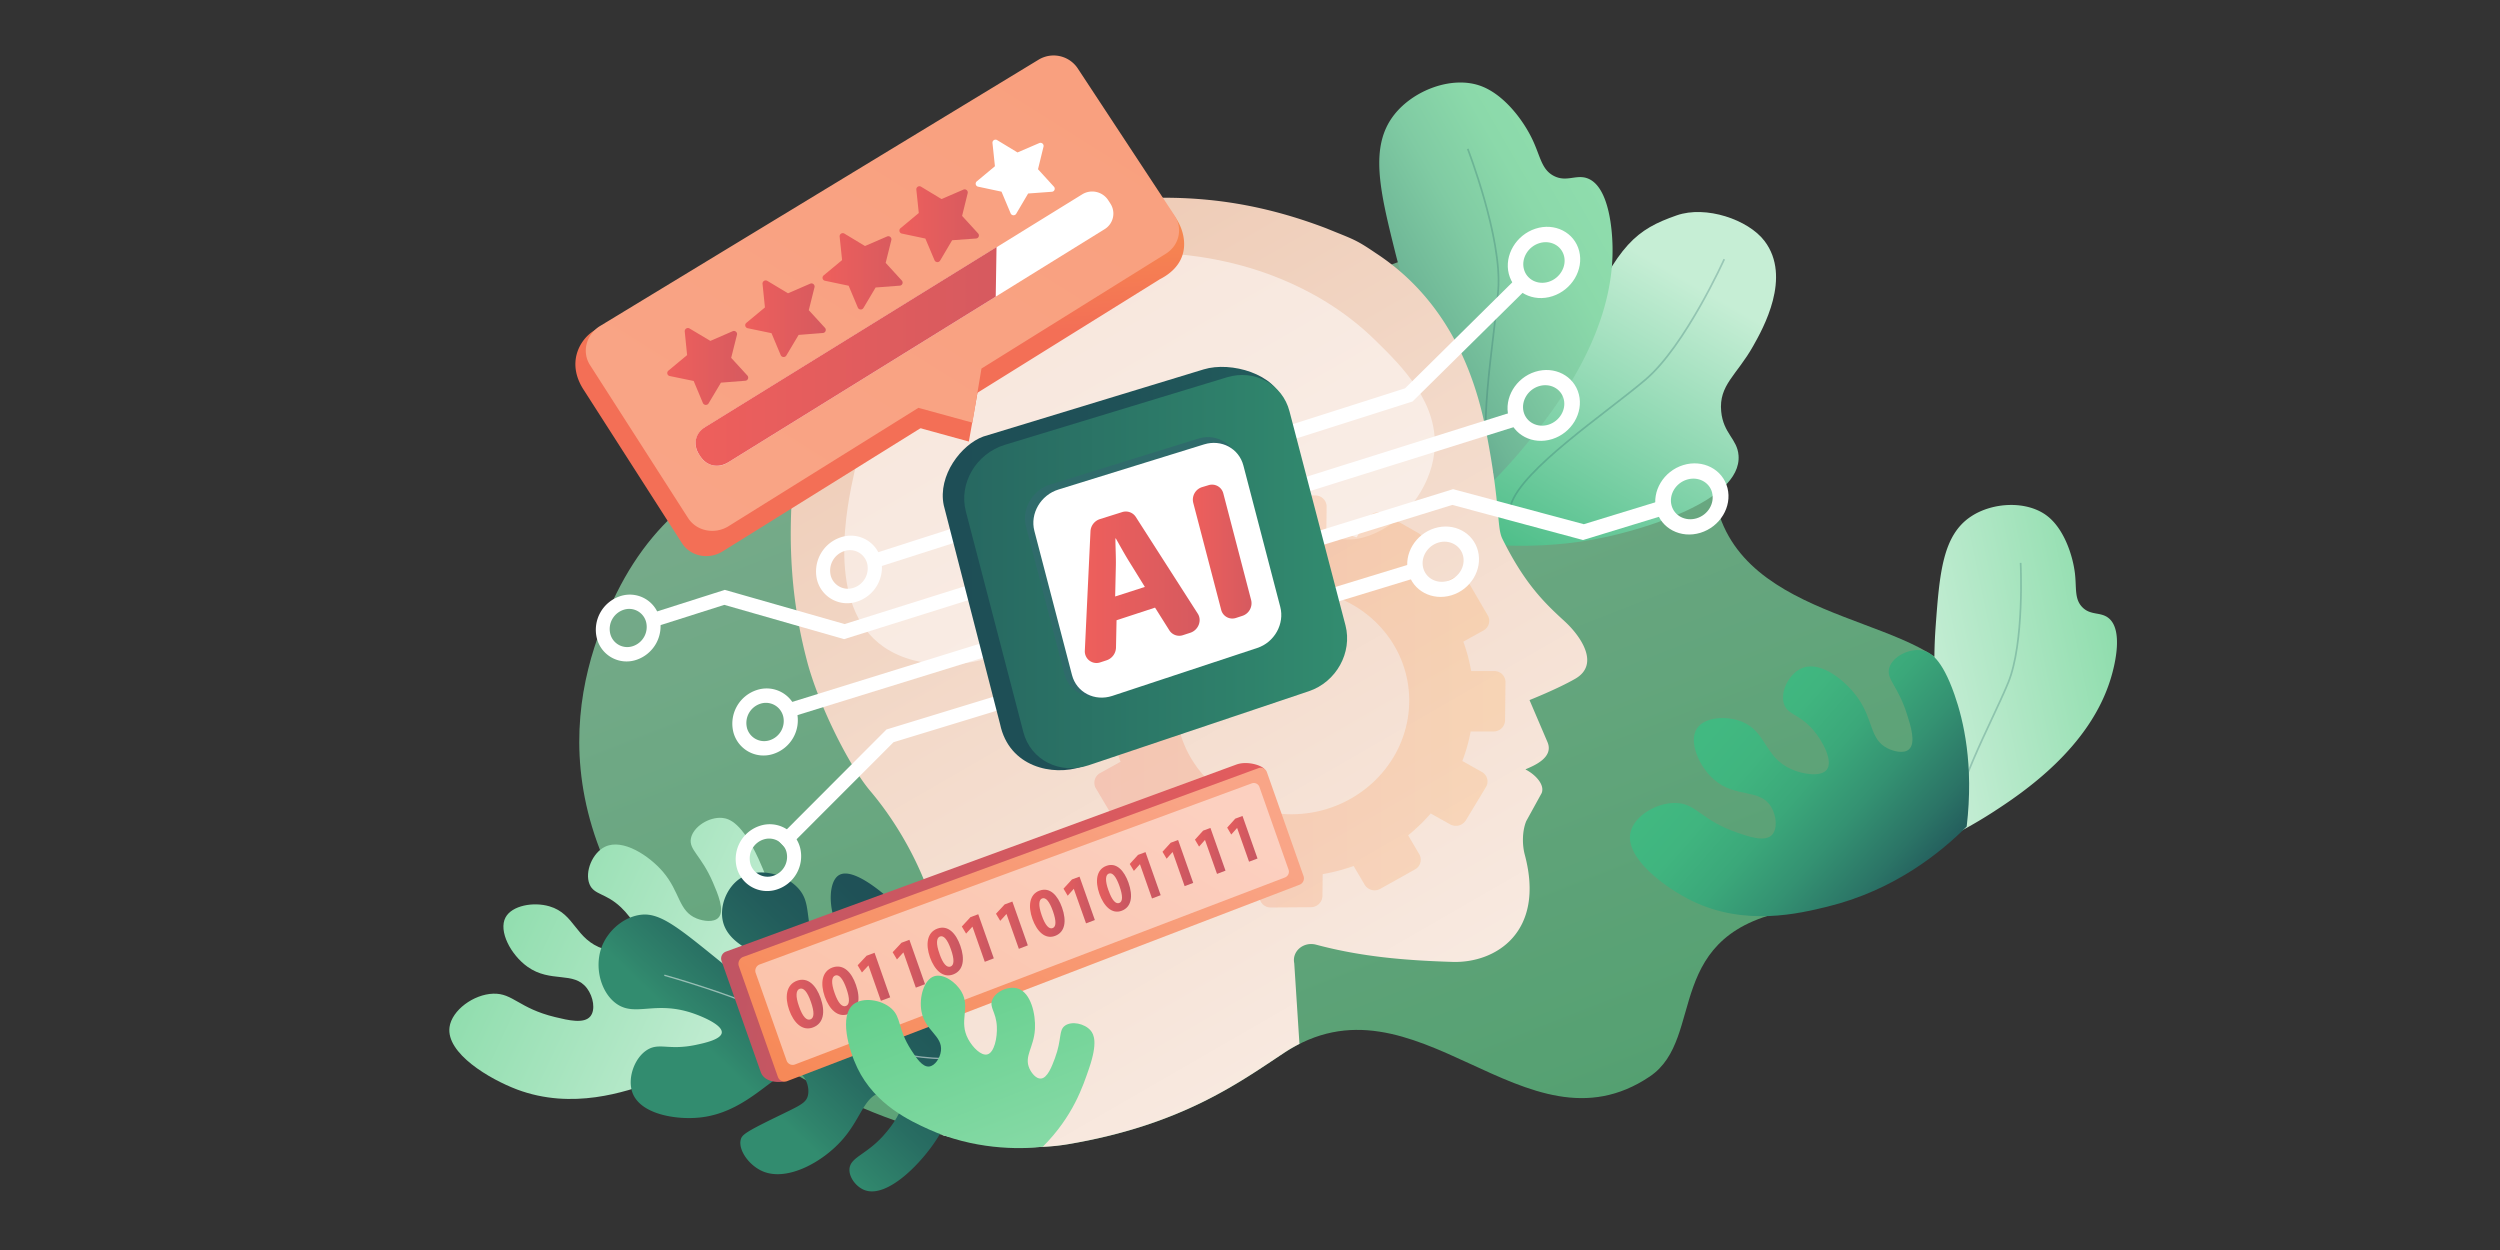 <svg xmlns="http://www.w3.org/2000/svg" xmlns:xlink="http://www.w3.org/1999/xlink" viewBox="0 0 1440 720"><rect x="0" y="0" width="1440" height="720" fill="#333333" stroke="none"/><defs><linearGradient id="linear-gradient" x1="874.69" y1="645.16" x2="616.21" y2="197.46" gradientTransform="rotate(8.64 686.797 347.584)" gradientUnits="userSpaceOnUse"><stop offset="0" stop-color="#63cf8c"/><stop offset="1" stop-color="#94deb0"/></linearGradient><linearGradient id="linear-gradient-2" x1="618.19" y1="420.42" x2="461.96" y2="607.72" gradientTransform="rotate(-104.86 489.975 595.78)" gradientUnits="userSpaceOnUse"><stop offset="0" stop-color="#8fddad"/><stop offset="1" stop-color="#def5e7"/></linearGradient><linearGradient id="linear-gradient-3" x1="554.83" y1="883.5" x2="431.85" y2="760.52" gradientTransform="rotate(-91.1 359.678 694.022)" gradientUnits="userSpaceOnUse"><stop offset="0" stop-color="#1e4e56"/><stop offset=".29" stop-color="#1f5157"/><stop offset=".52" stop-color="#225c5b"/><stop offset=".74" stop-color="#286d62"/><stop offset=".95" stop-color="#30856c"/><stop offset="1" stop-color="#328c6f"/></linearGradient><linearGradient id="linear-gradient-4" x1="846.63" y1="334.97" x2="989.23" y2="186.57" gradientTransform="rotate(-13.86 908.404 203.377)" gradientUnits="userSpaceOnUse"><stop offset="0" stop-color="#41b981"/><stop offset="1" stop-color="#c6eed5"/></linearGradient><linearGradient id="linear-gradient-5" x1="947.33" y1="126.97" x2="761.9" y2="180.63" gradientTransform="rotate(-13.86 908.404 203.377)" gradientUnits="userSpaceOnUse"><stop offset="0" stop-color="#8fddad"/><stop offset=".2" stop-color="#8bd9aa"/><stop offset=".41" stop-color="#80cba3"/><stop offset=".64" stop-color="#6eb696"/><stop offset=".87" stop-color="#549784"/><stop offset="1" stop-color="#428278"/></linearGradient><linearGradient id="linear-gradient-6" x1="1167.69" y1="418.94" x2="1011.93" y2="464.02" gradientTransform="rotate(4.36 1796.865 1092.96)" xlink:href="#linear-gradient-2"/><linearGradient id="linear-gradient-7" x1="793.09" y1="1209.67" x2="968.01" y2="1064.81" gradientTransform="rotate(-99.25 653.88 724.264)" gradientUnits="userSpaceOnUse"><stop offset="0" stop-color="#22595b"/><stop offset=".11" stop-color="#2b7466"/><stop offset=".26" stop-color="#349272"/><stop offset=".4" stop-color="#3ba87a"/><stop offset=".54" stop-color="#40b57f"/><stop offset=".67" stop-color="#41b981"/></linearGradient><linearGradient id="linear-gradient-8" x1="810.23" y1="632.4" x2="531.4" y2="149.44" gradientUnits="userSpaceOnUse"><stop offset="0" stop-color="#f9ece4"/><stop offset=".57" stop-color="#f3daca"/><stop offset="1" stop-color="#eecab4"/></linearGradient><linearGradient id="linear-gradient-9" x1="651.91" y1="214.85" x2="564.31" y2="372.67" gradientTransform="rotate(-32.9 238.742 381.683)" gradientUnits="userSpaceOnUse"><stop offset="0" stop-color="#ffc444"/><stop offset="1" stop-color="#f36f56"/></linearGradient><linearGradient id="linear-gradient-10" x1="691.95" y1="209.49" x2="597.08" y2="380.42" xlink:href="#linear-gradient-9"/><linearGradient id="linear-gradient-11" x1="377.27" y1="339.78" x2="1885.31" y2="-1638.3" gradientTransform="matrix(1 -.09 .09 1 -13.12 46.08)" gradientUnits="userSpaceOnUse"><stop offset="0" stop-color="#f9a587"/><stop offset="1" stop-color="#f68551"/></linearGradient><linearGradient id="linear-gradient-12" x1="384.32" y1="211.09" x2="430.96" y2="211.09" gradientUnits="userSpaceOnUse"><stop offset="0" stop-color="#ee5f5c"/><stop offset="1" stop-color="#d65a5f"/></linearGradient><linearGradient id="linear-gradient-13" x1="429.21" y1="183.59" x2="475.57" y2="183.59" xlink:href="#linear-gradient-12"/><linearGradient id="linear-gradient-14" x1="473.78" y1="156.28" x2="519.87" y2="156.28" xlink:href="#linear-gradient-12"/><linearGradient id="linear-gradient-15" x1="518.04" y1="129.16" x2="563.85" y2="129.16" xlink:href="#linear-gradient-12"/><linearGradient id="linear-gradient-16" x1="400.65" y1="205.3" x2="574.04" y2="205.3" xlink:href="#linear-gradient-12"/><linearGradient id="linear-gradient-17" x1="867.17" y1="403.95" x2="620.77" y2="403.95" gradientUnits="userSpaceOnUse"><stop offset="0" stop-color="#fba64a"/><stop offset="1" stop-color="#f36f56"/></linearGradient><linearGradient id="linear-gradient-18" x1="701.07" y1="605.63" x2="431.46" y2="449.97" gradientTransform="rotate(-19.42 579.522 495.746)" gradientUnits="userSpaceOnUse"><stop offset="0" stop-color="#e65d5d"/><stop offset="1" stop-color="#c05563"/></linearGradient><linearGradient id="linear-gradient-19" x1="668.06" y1="458.02" x2="430.39" y2="647.83" gradientTransform="rotate(-19.42 579.522 495.746)" xlink:href="#linear-gradient-11"/><linearGradient id="linear-gradient-20" x1="453.17" y1="578.37" x2="474.15" y2="578.37" gradientUnits="userSpaceOnUse"><stop offset="0" stop-color="#e65d5d"/><stop offset="1" stop-color="#c65662"/></linearGradient><linearGradient id="linear-gradient-21" x1="473.71" y1="570.7" x2="494.53" y2="570.7" xlink:href="#linear-gradient-20"/><linearGradient id="linear-gradient-22" x1="493.98" y1="562.67" x2="512.77" y2="562.67" xlink:href="#linear-gradient-20"/><linearGradient id="linear-gradient-23" x1="514.16" y1="555.14" x2="532.83" y2="555.14" xlink:href="#linear-gradient-20"/><linearGradient id="linear-gradient-24" x1="534.27" y1="548.09" x2="554.62" y2="548.09" xlink:href="#linear-gradient-20"/><linearGradient id="linear-gradient-25" x1="554.01" y1="540.26" x2="572.43" y2="540.26" xlink:href="#linear-gradient-20"/><linearGradient id="linear-gradient-26" x1="573.69" y1="532.92" x2="591.98" y2="532.92" xlink:href="#linear-gradient-20"/><linearGradient id="linear-gradient-27" x1="593.3" y1="526.05" x2="613.2" y2="526.05" xlink:href="#linear-gradient-20"/><linearGradient id="linear-gradient-28" x1="612.53" y1="518.42" x2="630.59" y2="518.42" xlink:href="#linear-gradient-20"/><linearGradient id="linear-gradient-29" x1="631.83" y1="511.66" x2="651.44" y2="511.66" xlink:href="#linear-gradient-20"/><linearGradient id="linear-gradient-30" x1="650.73" y1="504.16" x2="668.55" y2="504.16" xlink:href="#linear-gradient-20"/><linearGradient id="linear-gradient-31" x1="669.59" y1="497.12" x2="687.29" y2="497.12" xlink:href="#linear-gradient-20"/><linearGradient id="linear-gradient-32" x1="688.3" y1="490.13" x2="705.89" y2="490.13" xlink:href="#linear-gradient-20"/><linearGradient id="linear-gradient-33" x1="706.85" y1="483.21" x2="724.32" y2="483.21" xlink:href="#linear-gradient-20"/><linearGradient id="linear-gradient-34" x1="462.98" y1="612.58" x2="353.16" y2="744.22" gradientTransform="rotate(-61.1 453.303 516.8)" xlink:href="#linear-gradient"/><linearGradient id="linear-gradient-35" x1="543.02" y1="327.51" x2="770.5" y2="327.51" gradientUnits="userSpaceOnUse"><stop offset="0" stop-color="#1e4e56"/><stop offset=".44" stop-color="#1f5157"/><stop offset=".81" stop-color="#225b5c"/><stop offset="1" stop-color="#25645f"/></linearGradient><linearGradient id="linear-gradient-36" x1="555.38" y1="329.25" x2="775.93" y2="329.25" gradientUnits="userSpaceOnUse"><stop offset="0" stop-color="#276861"/><stop offset=".67" stop-color="#2e7f6a"/><stop offset="1" stop-color="#328c6f"/></linearGradient><linearGradient id="linear-gradient-37" x1="624.85" y1="338.3" x2="690.99" y2="338.3" xlink:href="#linear-gradient-12"/><linearGradient id="linear-gradient-38" x1="687.07" y1="317.72" x2="720.91" y2="317.72" xlink:href="#linear-gradient-12"/><style>.cls-9{fill:none}.cls-22{fill:#fff}.cls-9{stroke:#2f6b6b;stroke-miterlimit:10;opacity:.3}</style></defs><g style="isolation:isolate"><g id="Layer_2" data-name="Layer 2"><g id="Layer_3" data-name="Layer 3"><path style="fill:none" d="M0 0h1440v720H0z"/><g style="opacity:.7"><path d="M355.1 341.74c48.7-98.58 155-92 199.18-53.23 68.73 60.23 127.84 12.75 158.39-49 25.5-51.53 67-83.24 103.88-91.8 106.54-24.76 174.31 35.42 170 117.38-4.6 88.42 99.54 86.33 134.56 118.4 41.41 37.94 14.89 123.86-86.35 140.23-78.88 12.76-51.41 74.09-84.5 96.36-72 48.47-134.67-63.92-210.71-13.56-26.21 17.36-59.31 41.57-124.41 52.55-61.52 10.38-153.77-29-198.08-70.25-114.23-106.39-85.43-199.59-61.96-247.08Z" style="fill:url(#linear-gradient)"/></g><path d="M451.32 569.57c-13 15.81-37.41 40.43-75.32 53.75-15.63 5.48-46.14 16.2-78.07 4.27-15.92-6-41.08-20.84-39-36 1.36-9.73 13.9-18.88 25.19-19.23s14.79 8.44 35.61 13.48c7.7 1.87 16.72 4 20.33-.45 3-3.66 1.75-11.2-1.95-16.12-7.64-10.17-20.88-2.84-34.33-12.46-9.55-6.84-16.83-20.53-12.57-28.41 3.69-6.83 16-9.07 25.25-6.36 14.89 4.34 14.81 19.21 31.23 24.54 7.29 2.36 17.44 2.72 20.23-1.78 3.17-5.12-3.62-15.93-10.3-22.24-8.83-8.33-15.5-7-18.07-13.3-2.86-7.08 1.69-18.08 9-21.56 10.27-4.88 25.45 5.29 33.3 14.44 10 11.72 8.89 22.72 19.49 26.93 3.89 1.55 9.78 2.35 12.47-.48 3.85-4-.37-13.82-3.17-20.32-6.82-15.81-14-18.76-12.66-25.43s10.45-12.46 18.1-11.72c4.24.41 11.38 3.13 20.8 23.5 6.63 14.29 15.12 38.92 14.44 74.95Z" style="fill:url(#linear-gradient-2)"/><path d="M552.66 614.91A84.57 84.57 0 0 1 540.31 655c-9.55 15.29-29.41 35.36-42.29 30.5-4.81-1.82-9-7.25-8.72-12.1.42-7.17 10.35-8.21 20.91-20.87 2-2.34 12.05-14.44 8.44-20.27-1.79-2.9-6.61-3.67-10.25-3.11-10.64 1.62-12 14.67-23.29 27.43-11.44 12.94-31.65 23.95-45.58 18.18-8-3.31-14.47-12.37-12.83-18.45.7-2.6 2.78-4.28 19.56-12.47 13.77-6.73 17.79-8.24 19-12.42s-.57-10.91-4.83-13.34c-11.1-6.35-26.69 22.4-57.31 25.61-13.72 1.45-34.17-1.85-38.79-14.21-3.13-8.35 1.13-20.43 8.76-24.93 6.88-4.05 12.21.59 27.79-2.71 4.72-1 14.44-3.07 14.87-7 .51-4.62-12-9.52-15.1-10.65-23-8.51-34.53 2-45.79-6.2-8.77-6.42-12.54-20.71-8.41-32.18 3.61-10 13.37-18.21 23.65-19 10.46-.76 21.07 7.83 42.28 25 10.06 8.14 16.87 14.65 26.69 14.07 4.79-.28 11.49-2.32 12-5.77 1.2-7.6-29.37-10.69-34.45-28.54-2.6-9.14 1.9-20.65 10.08-25.84 10-6.35 24.48-2.53 32.2 5 10.07 9.87 2.79 20.36 13.78 39.09 4.88 8.31 15.15 21.32 23.38 19.21a10.72 10.72 0 0 0 7.41-8.91c.87-9.31-14.41-12.06-21.41-26.84-5-10.66-4.83-25.54 1.16-29.19 8.46-5.17 28.26 12.14 37.05 21.37 10.66 11.27 30.91 37.71 32.39 89.45Z" style="fill:url(#linear-gradient-3)"/><path d="M547.68 609.91c-25.41 2-77.59-13.75-102.35-25.5-24.23-11.5-62.39-22.2-62.78-22.3l.21-.75c.39.1 38.62 10.81 62.9 22.34 24.68 11.72 76.67 27.45 102 25.43Z" style="mix-blend-mode:soft-light;opacity:.5;fill:#fff"/><path d="M824.25 309.39c29.67 5.51 68.25 8.29 107.45-1.64 10-2.53 71.8-18.19 69.7-45.44-.74-9.59-8.78-12.53-10-25.34-1.44-15.19 8.94-20.79 18.45-37.7 5.68-10.09 22.3-39.61 6.55-60.41-9.42-12.44-33.89-20.64-50.57-14.83-23.57 8.21-33.58 16.88-53.82 61.31-15.59 34.25-16.7 35.83-30.08 59.4-9.93 17.49-26.93 40.97-57.68 64.65Z" style="fill:url(#linear-gradient-4)"/><path class="cls-9" d="M993.18 149.28s-22.5 49.94-45.38 69.39-71.31 51.74-77.59 72.2"/><path d="M816.82 313.56c8.63-14.24 19.09-36.37 19-63.52-.06-35.61-18.14-48.58-32.24-105-8.91-35.66-14.77-60.63-.62-78.81 11.1-14.25 33.16-22.62 49.57-16.86 13.64 4.79 25 19.91 30.37 31.46 4.4 9.4 5.08 16.94 12.22 20.55 7.29 3.69 12.73-1.07 19.26 1.35 13.25 4.9 14.24 33.11 14.4 37.67 1.77 50.72-33.07 95-48.5 114.1a307.61 307.61 0 0 1-63.46 59.06Z" style="fill:url(#linear-gradient-5)"/><path class="cls-9" d="M845.41 85.73s19.79 51.08 17.58 81-13.2 87.11-3 105.94"/><path d="M1081.22 498.47c10.62-9.09 24.78-24 31.88-45.67 9.3-28.43-1.72-43.52 1.85-92.21 2.25-30.79 4.13-52.25 20.21-63 12.59-8.45 32.39-9.34 44-.43 9.63 7.4 14.7 22.44 16 33.07 1 8.66-.4 14.85 4.35 19.61s10.43 2.49 15 6.14c9.28 7.39 2.66 30.15 1.59 33.83-11.9 40.93-51.32 67.09-68.66 78.3a258.15 258.15 0 0 1-66.22 30.36Z" style="fill:url(#linear-gradient-6)"/><path class="cls-9" d="M1163.87 324.21s2.37 46-7.25 69.27-33.42 66-30.26 83.73"/><path d="M1132.81 476.1c-14.46 14.46-41.19 36.58-80.22 46.13-16.08 3.93-47.5 11.61-78.11-3.38-15.27-7.47-38.85-24.75-35.28-39.6 2.3-9.56 15.68-17.44 26.95-16.69s13.89 9.86 34.12 16.91c7.49 2.61 16.25 5.55 20.28 1.54 3.36-3.36 2.83-11-.37-16.24-6.61-10.87-20.5-4.87-32.94-15.75-8.85-7.74-14.75-22.09-9.75-29.5 4.35-6.45 16.78-7.47 25.76-3.87 14.39 5.77 12.86 20.57 28.68 27.47 7 3.07 17.1 4.42 20.31.21 3.65-4.79-2-16.21-8.08-23.14-8-9.15-14.75-8.44-16.68-15-2.16-7.33 3.44-17.84 11.08-20.58 10.7-3.85 24.81 7.75 31.72 17.63 8.86 12.64 6.64 23.47 16.77 28.7 3.72 1.92 9.51 3.29 12.46.74 4.23-3.64 1-13.79-1.17-20.53-5.24-16.4-12.09-20-10.11-26.54s11.62-11.39 19.15-9.91c4.19.83 11 4.23 18.41 25.42 5.21 14.88 11.21 40.19 7.02 75.98Z" style="fill:url(#linear-gradient-7)"/><path d="M758.12 544.15c25.64 6.85 50.51 9.05 78.56 9.91 24.87.76 53.55-17.13 41.57-61.83-1.42-5.32-1.61-13.09.84-19.22l8.91-16.19c2-5.05-4.09-11-9.3-13.58l.21-.21c4.86-2.07 16.29-6.79 12.39-15.7L881 403.24s16.15-6.41 26.32-12.26c14.58-8.39 3-24.84-6.27-33.28-11.42-10.45-22.84-21.45-35.65-47.3-3.43-6.93-.85-18.18-9.47-62.3-10.22-52.31-35.09-83.81-63.56-102.36-11.58-7.9-12.64-7.77-28.61-14.3-51.91-19.76-95.47-20.52-144.19-13.55C537.5 129.64 469.45 181.3 459 257.73c-7.8 57.16-1.2 96.09 5.84 123 6.69 25.48 24.4 60.66 36.35 74.78 23 27.16 40.94 65.73 41.78 97.76l-.19 100.53c25.61 6.46 50.82 8.9 72.29 5.28 65.1-11 98.2-35.19 124.41-52.55a89.81 89.81 0 0 1 9-5.25l-3-46.49c-1.4-6.88 5.37-12.59 12.64-10.64Z" style="fill:url(#linear-gradient-8)"/><path d="M745 310.34c20.7-4.17 26.93 4.18 43.63-1.82 20-7.22 35-27.17 37.46-47.32 3.54-28.62-18.81-50.45-34.21-65.48-35.49-34.66-79-43.74-91.74-46.23-17.37-3.4-92.24-15.64-152.43 32-42.19 33.41-52.55 76.82-55.43 89.79-4.2 18.89-17.32 77.94 16.87 101.43 20.16 13.85 52.37 12.41 72.74 1 15-8.37 11.86-14.5 26.56-22.75 29.21-16.4 49.53 4.84 83.72-7.8 27.16-10.01 24.66-27.16 52.83-32.82Z" style="opacity:.51;mix-blend-mode:soft-light;fill:#fff"/><path d="M619.94 44.64a16.7 16.7 0 0 0-22.5-4.81L342.21 190.42c-8 4.88-16.37 18.46-5.84 34.38l56.45 88.08c4.88 7.61 15.35 9.73 23.37 4.74L668 160.88c19.54-10 14.52-27.32 9.68-34.66Z" style="fill:url(#linear-gradient-9)"/><path style="fill:url(#linear-gradient-10)" d="m558.06 254.33-39.03-10.73 46.92-33.87-7.89 44.6z"/><path d="m676.6 124.22-55.94-85a16.69 16.69 0 0 0-22.5-4.8l-251.94 153-.57.34c-8 4.88-10.65 15-5.81 22.51l56.46 88.07c4.87 7.61 15.35 9.73 23.37 4.73L529 234.91l31.11 8.54 5.21-31.16 106.23-66.17a16.41 16.41 0 0 0 3.23-2.63 15.5 15.5 0 0 0 1.82-19.27Z" style="fill:url(#linear-gradient-11)"/><path d="m397.17 189.2 12 7.16 12.83-5.57a1.8 1.8 0 0 1 2.51 2l-3.35 13.33 9.33 10.19a1.79 1.79 0 0 1-1.23 3l-14 1.1-7.11 11.92a1.86 1.86 0 0 1-3.29-.2l-5.31-12.69-13.77-2.84a1.77 1.77 0 0 1-.79-3.11l10.78-8.95-1.37-13.65a1.84 1.84 0 0 1 2.77-1.69Z" style="fill:url(#linear-gradient-12)"/><path d="m442 161.79 11.89 7.14 12.78-5.53a1.8 1.8 0 0 1 2.5 2l-3.31 13.26 9.3 10.15a1.78 1.78 0 0 1-1.22 3l-13.94 1.1-7.06 11.85a1.84 1.84 0 0 1-3.26-.21l-5.3-12.64-13.69-2.85a1.76 1.76 0 0 1-.79-3.1l10.7-8.88-1.39-13.59a1.83 1.83 0 0 1 2.79-1.7Z" style="fill:url(#linear-gradient-13)"/><path d="m486.4 134.57 11.83 7.13 12.7-5.48a1.79 1.79 0 0 1 2.49 2l-3.27 13.2 9.25 10.12a1.76 1.76 0 0 1-1.21 3l-13.84 1.06-7 11.78a1.82 1.82 0 0 1-3.24-.21l-5.29-12.59-13.62-2.86a1.76 1.76 0 0 1-.79-3.08l10.63-8.83-1.41-13.53a1.81 1.81 0 0 1 2.77-1.71Z" style="fill:url(#linear-gradient-14)"/><path d="m530.54 107.54 11.77 7.12 12.61-5.44a1.79 1.79 0 0 1 2.48 2l-3.23 13.14 9.22 10.09a1.75 1.75 0 0 1-1.2 2.93l-13.76 1-6.92 11.72a1.82 1.82 0 0 1-3.23-.22L533 137.4l-13.53-2.86a1.76 1.76 0 0 1-.79-3.08l10.54-8.77-1.41-13.47a1.79 1.79 0 0 1 2.73-1.68Z" style="fill:url(#linear-gradient-15)"/><path class="cls-22" d="m574.37 80.71 11.71 7.1 12.53-5.4a1.79 1.79 0 0 1 2.47 2l-3.19 13.07 9.18 10.06a1.75 1.75 0 0 1-1.19 2.92l-13.67 1-6.87 11.66a1.81 1.81 0 0 1-3.21-.22l-5.26-12.5-13.46-2.87a1.75 1.75 0 0 1-.79-3.06l10.46-8.72-1.42-13.41a1.77 1.77 0 0 1 2.71-1.63ZM636.27 132 419 266.58a11.24 11.24 0 0 1-15.36-3.34l-1.3-2a10.79 10.79 0 0 1 3.57-15L623.4 111.91a11 11 0 0 1 14.92 3.39l1.29 2a10.53 10.53 0 0 1-3.34 14.7Z"/><path d="m574 142.32-167.71 103.6c-6.08 3.51-7.11 10.37-3.72 15.66l.82 1.28c3.86 5.9 10.55 6.85 16 3.48l154.15-95.46Z" style="fill:url(#linear-gradient-16)"/><path d="M860.67 386.53h-13.28a97 97 0 0 0-4.51-16.93l11.58-6.43a6.29 6.29 0 0 0 2.5-8.7l-11.15-19.11a6.67 6.67 0 0 0-9-2.37l-11.72 6.49a102.07 102.07 0 0 0-12.65-12.38l6.88-11.3a6.26 6.26 0 0 0-2.33-8.74l-19.64-11.14a6.76 6.76 0 0 0-9.07 2.29l-6.91 11.33A105.7 105.7 0 0 0 764 305l.14-13.18a6.49 6.49 0 0 0-6.57-6.45l-23-.13a6.57 6.57 0 0 0-6.73 6.38l-.14 13.2a107.73 107.73 0 0 0-17.7 4.37l-6.72-11.44a6.82 6.82 0 0 0-9.11-2.41l-20.14 11a6.33 6.33 0 0 0-2.55 8.79l6.74 11.44A105.3 105.3 0 0 0 665.13 339l-11.8-6.62a6.9 6.9 0 0 0-9.2 2.33l-11.83 19.22a6.28 6.28 0 0 0 2.37 8.82l11.71 6.54a97.94 97.94 0 0 0-5 17.1h-13.6a6.66 6.66 0 0 0-6.8 6.45l-.24 22.3a6.52 6.52 0 0 0 6.67 6.45h13.49a97 97 0 0 0 4.53 17.19l-11.66 6.45a6.36 6.36 0 0 0-2.56 8.82l11.41 19.26a6.83 6.83 0 0 0 9.16 2.32l11.59-6.43a102.09 102.09 0 0 0 13 12.57l-6.75 11.06a6.24 6.24 0 0 0 2.36 8.78l19.91 11a6.9 6.9 0 0 0 9.16-2.4l6.67-11a105.4 105.4 0 0 0 17.84 4.49l-.13 12.63a6.41 6.41 0 0 0 6.59 6.38l23-.16a6.66 6.66 0 0 0 6.71-6.45l.13-12.6a108 108 0 0 0 17.84-4.68l6.38 10.84a6.68 6.68 0 0 0 9 2.29L815 500.8a6.34 6.34 0 0 0 2.51-8.74l-6.41-10.92a105.37 105.37 0 0 0 13-12.57l11.24 6.28a6.76 6.76 0 0 0 9-2.37l11.56-19.12a6.22 6.22 0 0 0-2.31-8.7l-11.28-6.33a97.77 97.77 0 0 0 4.8-17h13.18a6.56 6.56 0 0 0 6.63-6.38l.24-22a6.4 6.4 0 0 0-6.49-6.42Zm-115.2-47.07c37 .12 66.61 29.11 66.23 64.75s-30.59 64.66-67.61 64.8c-37.17.14-67.11-28.85-66.72-64.75s30.93-64.91 68.1-64.8Z" style="opacity:.23;fill:url(#linear-gradient-17)"/><path d="m712.28 440.33-294 107.74a4.25 4.25 0 0 0-2.71 5.31l22.57 64c2.22 6.61 11.73 6.22 14 5.36L738.6 506.55a3.92 3.92 0 0 0 2.28-4.94l-12.51-58.38c-.7-1.98-9.37-5.23-16.09-2.9Z" style="fill:url(#linear-gradient-18)"/><path d="M724.89 442.45 428.25 551.11a4.25 4.25 0 0 0-2.71 5.31l22.57 64a4.07 4.07 0 0 0 5.39 2.27l295.07-113.1a3.92 3.92 0 0 0 2.28-4.94l-21.13-59.93a3.73 3.73 0 0 0-4.83-2.27Z" style="fill:url(#linear-gradient-19)"/><path d="M721 451.23 437.72 555.47a3.89 3.89 0 0 0-2.48 4.85L453.12 611a3.71 3.71 0 0 0 4.92 2.08l282.07-107.65a3.58 3.58 0 0 0 2.1-4.52l-16.78-47.61a3.42 3.42 0 0 0-4.43-2.07Z" style="opacity:.48;mix-blend-mode:soft-light;fill:#fff"/><path d="M472.66 574.87c2.82 8 1.77 14.62-4.36 16.93s-11.1-2.64-13.73-10c-2.64-7.52-1.77-14.57 4.46-16.89 6.44-2.36 11.13 2.87 13.63 9.96Zm-12.41 4.83c2.06 6 4.4 8.29 6.58 7.46s2.32-4.21.24-10.11c-2-5.74-4.23-8.34-6.49-7.5-2.08.78-2.49 4.13-.33 10.15Z" style="fill:url(#linear-gradient-20)"/><path d="M493 567.23c2.81 8 1.78 14.55-4.3 16.85s-11-2.65-13.63-10c-2.63-7.48-1.78-14.5 4.4-16.8 6.43-2.28 11.08 2.89 13.53 9.95ZM480.74 572c2.05 5.93 4.37 8.25 6.54 7.44s2.3-4.2.23-10.07c-2-5.71-4.22-8.3-6.46-7.47-2.05.79-2.46 4.1-.31 10.1Z" style="fill:url(#linear-gradient-21)"/><path d="M500.25 556.15h-.07l-3.7 4L494 556l5.15-5.5 4.59-1.71 9 25.68-5.34 2Z" style="fill:url(#linear-gradient-22)"/><path d="M520.39 548.64h-.08l-3.66 4-2.49-4.16 5.11-5.47 4.55-1.69 9 25.57-5.3 2Z" style="fill:url(#linear-gradient-23)"/><path d="M553.14 544.7c2.78 7.86 1.79 14.35-4.13 16.59s-10.75-2.65-13.34-9.86c-2.6-7.39-1.79-14.3 4.23-16.54 6.22-2.31 10.79 2.85 13.24 9.81Zm-12 4.67c2 5.86 4.29 8.16 6.4 7.36s2.23-4.12.19-9.92c-2-5.64-4.15-8.2-6.33-7.39-1.98.75-2.4 4.04-.24 9.95Z" style="fill:url(#linear-gradient-24)"/><path d="M560.14 533.81h-.07l-3.6 3.95-2.47-4.09 5-5.4 4.47-1.67 8.96 25.4-5.2 2Z" style="fill:url(#linear-gradient-25)"/><path d="M579.76 526.49h-.07l-3.56 3.93-2.44-4.11 5-5.37 4.43-1.65 8.9 25.24-5.16 2Z" style="fill:url(#linear-gradient-26)"/><path d="M611.73 522.74c2.73 7.77 1.8 14.16-4 16.34s-10.51-2.66-13.06-9.78c-2.57-7.29-1.81-14.11 4.06-16.29 6.1-2.25 10.57 2.86 13 9.73Zm-11.68 4.56c2 5.78 4.22 8.05 6.28 7.28s2.16-4.06.14-9.78c-2-5.57-4.08-8.1-6.21-7.31-1.95.73-2.26 3.97-.21 9.81Z" style="fill:url(#linear-gradient-27)"/><path d="M618.51 512h-.07l-3.44 3.94-2.42-4.07 4.88-5.31 4.35-1.62 8.83 25-5.08 1.92Z" style="fill:url(#linear-gradient-28)"/><path d="M650 508.41c2.71 7.7 1.81 14-3.87 16.18s-10.35-2.67-12.88-9.73c-2.55-7.23-1.81-14 4-16.12 5.89-2.22 10.31 2.85 12.75 9.67Zm-11.49 4.48c2 5.73 4.18 8 6.2 7.23s2.12-4 .12-9.69c-1.95-5.52-4-8-6.13-7.26-1.95.72-2.3 3.93-.22 9.72Z" style="fill:url(#linear-gradient-29)"/><path d="M656.62 497.82h-.07l-3.43 3.83-2.39-4 4.78-5.24 4.29-1.59 8.75 24.81-5 1.89Z" style="fill:url(#linear-gradient-30)"/><path d="M675.43 490.81h-.06l-3.4 3.81-2.38-4 4.74-5.21 4.25-1.58 8.71 24.72-4.94 1.87Z" style="fill:url(#linear-gradient-31)"/><path d="M694.09 483.85h-.06l-3.37 3.79-2.36-4 4.69-5.18 4.22-1.57 8.68 24.61-4.89 1.87Z" style="fill:url(#linear-gradient-32)"/><path d="M712.6 476.94h-.07l-3.33 3.76-2.35-4 4.65-5.15 4.18-1.56 8.64 24.51-4.87 1.84Z" style="fill:url(#linear-gradient-33)"/><path d="M600.64 660.53c-14.08 1.7-40.22 1.5-65.6-10-10.46-4.75-30.89-14-41.17-35.33-5.12-10.62-10.58-30.16-2.27-36.73 5.35-4.23 16-2.79 21.86 2.45s3.35 11.33 11.36 23.85c3 4.63 6.49 10 10.41 9.53 3.27-.38 6.25-4.77 6.76-9 1-8.77-9.1-11.45-11.22-22.72-1.51-8 1.42-18.37 7.33-20.27 5.13-1.65 12.35 3.12 15.71 8.93 5.38 9.32-1.8 16.73 3.87 27.29 2.52 4.68 7.43 9.73 11 8.81 4.05-1 5.83-9.72 5.51-16.09-.42-8.41-4.43-10.92-2.67-15.33 2-4.92 9.52-8.25 14.87-6.48 7.49 2.49 10.21 14.87 9.75 23.22-.59 10.7-6.45 15.65-3.16 22.85 1.21 2.64 3.78 5.87 6.49 5.74 3.86-.17 6.44-7.1 8.16-11.7 4.17-11.2 2-16.12 5.86-18.82s11.22-1.22 14.69 2.81c1.93 2.25 4.2 7-.85 21.76-3.55 10.28-9.04 27.51-26.69 45.23Z" style="fill:url(#linear-gradient-34)"/><path class="cls-22" d="M869.07 157.74c-2.7-10.7 4.16-22.34 15.32-26s22.51 2.14 25.22 12.87-4.19 22.38-15.38 26-22.45-2.18-25.16-12.87Zm31.82-10.28c-1.55-6.12-8-9.41-14.39-7.35s-10.3 8.72-8.75 14.82 8 9.41 14.37 7.36 10.32-8.71 8.77-14.83Z"/><path class="cls-22" d="m742.38 253.94-2.08-8.23 69.01-22.02 67.64-66.86 6.06 5.92-69.38 68.51-71.25 22.68zM868.92 239.9c-2.7-10.67 4.16-22.22 15.31-25.75s22.48 2.3 25.2 13-4.2 22.27-15.38 25.77-22.42-2.34-25.13-13.02Zm31.79-10c-1.54-6.12-8-9.45-14.37-7.44s-10.29 8.61-8.75 14.71 8 9.44 14.35 7.44 10.32-8.61 8.77-14.7Z"/><path class="cls-22" d="m749.94 284.31-2.08-8.22 124.95-39.32 2.1 8.31-124.97 39.23zM954 293.67c-2.72-10.74 4.25-22.3 15.54-25.78s22.76 2.44 25.49 13.21-4.28 22.35-15.61 25.8-22.73-2.5-25.42-13.23Zm32.2-9.87c-1.55-6.14-8.08-9.53-14.54-7.54s-10.43 8.58-8.88 14.72 8.06 9.52 14.52 7.55 10.43-8.53 8.87-14.73Z"/><path class="cls-22" d="m756.99 315.45-2.08-8.23 82.05-25.46 75.32 20.19 45.02-13.81 2.11 8.36-47.59 14.56-75.3-20.23-79.53 24.62z"/><path class="cls-22" d="M811.14 329.7c-2.69-10.62 4.12-22 15.19-25.44s22.33 2.49 25 13.16-4.15 22.09-15.25 25.46-22.25-2.55-24.94-13.18Zm31.57-9.64c-1.54-6.08-8-9.45-14.28-7.51s-10.22 8.45-8.68 14.52 7.93 9.45 14.26 7.52 10.24-8.45 8.7-14.53Z"/><path class="cls-22" d="m745.61 354.15-2.08-8.22 72.25-22.1 2.1 8.27-72.27 22.05zM460.91 488.49a20.12 20.12 0 0 1-13.67 23.93 18.08 18.08 0 0 1-22.93-12.9 20.15 20.15 0 0 1 13.61-23.92 18.07 18.07 0 0 1 22.99 12.89Zm-28.76 8.67a10.31 10.31 0 0 0 13.09 7.36 11.49 11.49 0 0 0 7.8-13.66 10.32 10.32 0 0 0-13.12-7.36 11.5 11.5 0 0 0-7.77 13.66Z"/><path class="cls-22" d="m578 402.09.9 3.54a2.3 2.3 0 0 1-1.56 2.76l-62.66 19.12-61.61 61.65-5.56-5.76 63.09-63.21 64.5-19.73a2.3 2.3 0 0 1 2.9 1.63ZM459 410.18a20.38 20.38 0 0 1-13.68 24.12 17.94 17.94 0 0 1-22.95-12.78A20.36 20.36 0 0 1 436 397.43a17.94 17.94 0 0 1 23 12.75Zm-28.8 8.92a10.25 10.25 0 0 0 13.12 7.29 11.64 11.64 0 0 0 7.8-13.77 10.25 10.25 0 0 0-13.12-7.28 11.64 11.64 0 0 0-7.78 13.76Z"/><path class="cls-22" d="m570 371.55.89 3.54a2.3 2.3 0 0 1-1.54 2.76L455.5 413.09l-2-7.92 113.61-35.25a2.3 2.3 0 0 1 2.89 1.63ZM379.93 356a20.4 20.4 0 0 1-13.47 24.1 17.66 17.66 0 0 1-22.71-12.6 20.4 20.4 0 0 1 13.42-24.08A17.64 17.64 0 0 1 379.93 356Zm-28.43 9a10.07 10.07 0 0 0 13 7.19 11.65 11.65 0 0 0 7.69-13.76 10.07 10.07 0 0 0-13-7.18A11.64 11.64 0 0 0 351.5 365Z"/><path class="cls-22" d="m561.29 338.48.89 3.54a2.3 2.3 0 0 1-1.54 2.76l-74.44 23.37-69-19.75-40.2 12.77-2-7.88 42.5-13.53 69 19.7 71.85-22.6a2.3 2.3 0 0 1 2.94 1.62Z"/><path class="cls-22" d="M507.45 322.12a20.7 20.7 0 0 1-13.77 24.4 17.89 17.89 0 0 1-23.1-12.64 20.72 20.72 0 0 1 13.72-24.39 17.9 17.9 0 0 1 23.15 12.63Zm-29 9.24a10.22 10.22 0 0 0 13.19 7.22 11.82 11.82 0 0 0 7.86-13.93 10.21 10.21 0 0 0-13.21-7.21 11.82 11.82 0 0 0-7.82 13.92Z"/><path class="cls-22" d="M553.06 305.42 554 309a2.31 2.31 0 0 1-1.53 2.75l-48.68 15.57-2-7.95 48.39-15.53a2.3 2.3 0 0 1 2.88 1.58Z"/><path d="m748.51 394.75-125.58 46.91c-16.49 5.55-41.68.22-46.87-24.51L543.59 291c-3.53-17.23 10.16-34.9 22.75-39.54l127-38.7c15.86-4.83 41.49 2.84 45.57 18.49l30.67 125.56c4.05 15.69-5.33 32.65-21.07 37.94Z" style="fill:url(#linear-gradient-35)"/><path d="M753.93 398.13 627 440.81c-16.49 5.55-33.34-3-37.55-19.14l-33.12-127.09c-4.21-16.13 5.92-33.33 22.54-38.39l127.88-38.88c15.86-4.82 32 4 36 19.63L775 360.22c4.06 15.66-5.33 32.62-21.07 37.91Z" style="fill:url(#linear-gradient-36)"/><path d="m721.36 372.46-84.66 28c-10.36 3.43-20.93-2.06-23.6-12.27L591 303.42c-2.67-10.21 3.63-21.11 14-24.34l85.09-26.38a17.91 17.91 0 0 1 23 12.47l21.69 83.15c2.62 10.01-3.38 20.81-13.42 24.14Z" style="fill:#2f6b6b"/><path class="cls-22" d="m724.16 373.23-83.46 27.6c-10.21 3.37-20.62-2-23.23-12l-21.67-83c-2.61-10 3.62-20.69 13.88-23.87l83.88-26c10-3.08 20.07 2.38 22.63 12.18l21.24 81.42c2.57 9.81-3.37 20.44-13.27 23.67Z"/><g style="mix-blend-mode:multiply"><path d="m643.13 357.26-.32 15.84a7.93 7.93 0 0 1-5.46 7.25l-3.43 1.12a6.73 6.73 0 0 1-9.06-6.69l3.26-68.78a7.8 7.8 0 0 1 5.45-7l12.7-4a6.86 6.86 0 0 1 7.92 2.71l35.73 55.76c2.53 3.93.36 9.46-4.29 11l-4.14 1.35a6.74 6.74 0 0 1-7.91-2.69l-8.27-13.14Zm16.31-19.19-9-14.55c-2.55-4.07-5.4-9.26-7.73-13.41l-.23.08c0 4.87.37 11 .25 15.78l-.4 17.61Z" style="fill:url(#linear-gradient-37)"/><path d="m704.61 284.13 16.07 61.6a7.64 7.64 0 0 1-5.07 9l-3.55 1.16a6.63 6.63 0 0 1-8.64-4.55l-16.12-61.76a7.55 7.55 0 0 1 5.12-9l3.58-1.08a6.7 6.7 0 0 1 8.61 4.63Z" style="fill:url(#linear-gradient-38)"/></g></g></g></g></svg>